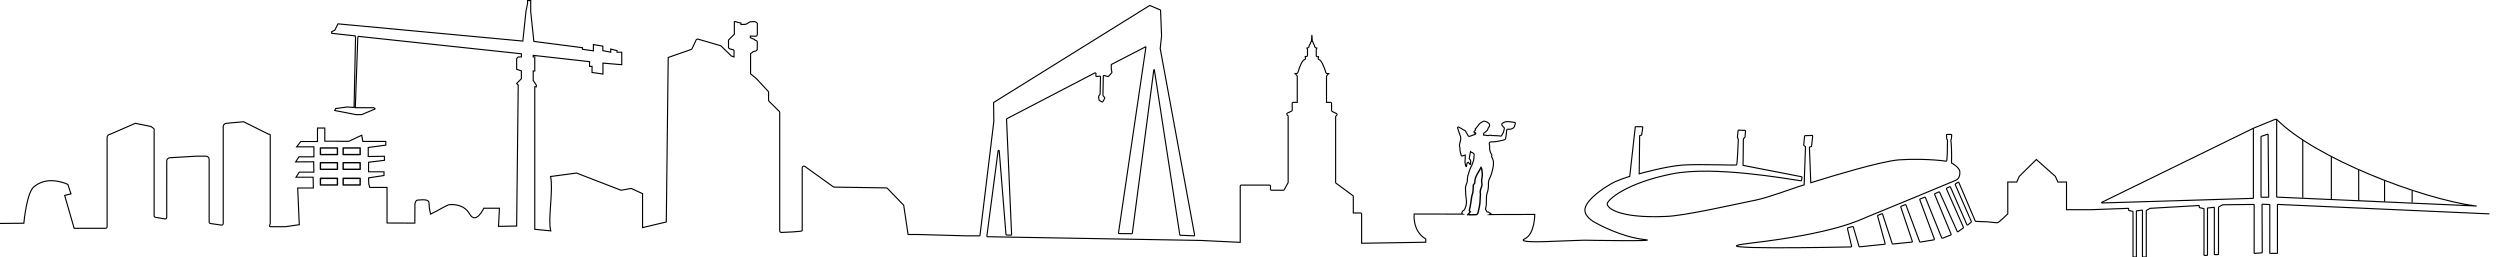 <?xml version="1.0" encoding="utf-8"?>
<!-- Generator: Adobe Illustrator 27.1.1, SVG Export Plug-In . SVG Version: 6.00 Build 0)  -->
<svg version="1.1" id="Layer_1" xmlns="http://www.w3.org/2000/svg" xmlns:xlink="http://www.w3.org/1999/xlink" x="0px" y="0px"
	 viewBox="0 0 2222 228.4" style="enable-background:new 0 0 2222 228.4;" xml:space="preserve">
<style type="text/css">
	.st0{fill:none;stroke:#000000;stroke-width:1.25;stroke-miterlimit:10;}
	.st1{fill:none;stroke:#000000;stroke-width:1.25;stroke-linejoin:round;stroke-miterlimit:10;}
	.st2{fill:none;stroke:#000000;stroke-width:1.25;stroke-linecap:round;stroke-linejoin:round;stroke-miterlimit:10;}
	.st3{fill:none;stroke:#000000;stroke-miterlimit:10;}
</style>
<g>
	<g>
		<path class="st0" d="M1311.8,190.8c1.3,0.1,1.8-1.4,1.8-1.4c0.8-3.2,1.9-7.9,1.9-11.3c0-1.6,0.2-3.2,0.3-4.9c0-0.2,0.1-0.4,0-0.6
			c-0.6-2.5,0.3-4.7,1.1-6.9c0.3-0.9,0.4-1.6,0.2-2.6c-0.5-2.2-0.1-4.4,0.3-6.6c0.1-0.6,0.1-1.2,0.1-1.8c-0.1-1.6-0.4-3.2-0.6-4.8
			c-0.1-0.4-0.2-0.7-0.5-1.1c-2.4,4.7-5.7,8.1-5.6,13.6c0,0.3-0.1,0.7-0.4,0.9c-0.8,0.7-1,1.1-1,2.5c0,1.7-0.1,3.5-0.3,5.2
			c-0.2,1.2-0.8,2.3-1,3.5c-0.5,3.1-0.8,6.2-1.4,9.2c-0.2,0.9-0.5,1.8-0.7,2.7c-0.2,0.7,0.1,1.4,0.8,1.7c-0.2,0.4-0.5,0.8-0.8,1.2
			c-0.5,0.6-1.1,1.1-1.6,1.6c-0.1,0.1,1.7,0.1,1.5,0L1311.8,190.8z"/>
	</g>
</g>
<g>
	<rect x="284.8" y="131.5" class="st1" width="15.1" height="5.9"/>
	<rect x="305" y="131.5" class="st1" width="15.1" height="5.9"/>
	<rect x="284.8" y="144.6" class="st1" width="15.1" height="5.9"/>
	<rect x="305" y="144.6" class="st1" width="15.1" height="5.9"/>
	<rect x="284.8" y="158.5" class="st1" width="15.1" height="5.9"/>
	<rect x="305" y="158.5" class="st1" width="15.1" height="5.9"/>
</g>
<g>
	<g>
		<g>
			<path class="st0" d="M2184.5,184.5"/>
		</g>
	</g>
</g>
<path class="st2" d="M1151.2,81.2"/>
<path class="st3" d="M2015.5,119.3l-5.7,1.9c-0.1,0-0.2,0.2-0.2,0.3V175c0,0.2,0.1,0.3,0.3,0.3h6.2c0.2,0,0.3-0.1,0.3-0.3l-0.5-55.4
	C2015.9,119.4,2015.7,119.3,2015.5,119.3z"/>
<path class="st3" d="M2024.1,109"/>
<path class="st3" d="M2204.6,182.8"/>
<path class="st3" d="M1859.3,180.7"/>
<path class="st3" d="M2023.5,108"/>
<path class="st3" d="M2023.5,128.6"/>
<path class="st3" d="M2180.6,183.9"/>
<path class="st3" d="M2023.5,130.4"/>
<path class="st3" d="M0,198.6l21.2-0.2c0,0,2.6-29.4,9.9-33.1c12.5-9.7,29.2-1.4,29.2-1.4l2.8,8.4l-5.6,1.4l8.4,29.2h22.3h5.6
	c0,0,1.4,0,1.4-1.4v-79.4c0-1.4,1.4-2.8,2.8-2.8l22.3-9.7l13.9,2.8c1.4,1.4,2.8,1.4,2.8,2.8v76.6c0,1.4,1.4,1.4,1.4,1.4l8.4,1.4
	c1.4,0,1.4-1.4,1.4-1.4V143c0-1.4,1.4-2.8,2.8-2.8l23.7-1.4h8.4c1.5,0,2.8,1.3,2.8,2.8v55.7c0,1.4,1.4,1.4,1.4,1.4l9.7,1.4
	c1.4,0,1.4-1.4,1.4-1.4v-86.3c0-1.4,1.4-2.8,2.8-2.8l15.3-1.4l22.3,11.1c1.4,0,1.4,0,1.4,1.4v78c0,0-1.4,2.8,0,2.8h13.5l1.4-0.2
	l10.9-1.6l-1.4-32.6h13.9l-0.2-9.6h-15.2l2.9-4.5h13l-0.2-9.2l-16,0.1l2.9-4.5h13.3v-8.9h-15.3l3.6-4.7h14.9v-12h6.5v11.7h10.1
	l4.9,0.1h6.3l11.5-5.4l1,5.5h20.4v3.3l-15.6,2.1v8l14.4-0.2v3.6l-14.1,1.7v8.5h13.7v3.3l-13.7,2.1l0.2,5.6l0.9,2.9h15.3v22.8v8.8
	l24.7,0.1l0.1-16.3c0,0,0-4.2,2.8-4.2s9.7-1.4,9.7,2.8c0,4.2,1.4,9.7,1.4,9.7l5.6-2.8c0,0,9.7-5.6,11.1-5.6c1.4,0,12.5-1.4,18.1,8.4
	c5.6,9.7,12.5-5.2,12.5-5.2h13.9l-0.8,16.1l16.1-0.3l1.4-125.3l-1.4-1.4l4.2-4.2v-7l-4.2-1.4V52l1.4-1.4h2.8v-2.8l-145-15.5
	l-0.4,1.2l-2.2,62.2l16.4,0l1.1,0.8l0,0.4l-11.9,5l-4.9,0l-19-3.7l0.8-1.7l10.1-1.4l6.3,0.4l1.3-62.1l-0.3-1.5l-20.9-2.3v-1.4
	l2.8-1.4l2.8-5.6l164.3,15.3l2.8-26.5l1.4-7V0.5h2.8v2.8v7l2.8,26.5l43.2,5.6v1.4l9.7,1.4v-5.6l8.4,1.4V45l7,1.4v-2.8l5.6,1.4v1.4
	h4.2v9.7v1.4l-16.7-1.4v9.7l-9.7-1.4V59H524v-4.2l-50.1-5.6v1.4h1.4v12.5h-1.4v8.4l2.8,4.2v1.4h-1.4v126.7l14.2,1.4
	c-2.8-9.7,2.6-37.1-0.2-48.3l23.1-3.1l39.6,15.3l9-1.6l10.1,4.6v30.2l21.1-5l1.7-146.2c21-7.2,21.1-7.4,21.1-7.6l3.7-7.9
	c0.3-0.7,1.1-1,1.8-0.8l19.9,5.8c0.2,0.1,0.5,0.2,0.6,0.4l9.1,8.8l2.3,0.8v-5.7l-0.5-0.6l-3.1-0.8l-1.3-1l0-6.9l5.2-5.2V19.2h1.1
	l2,0.7l2.8,0.6v1.3l4.3-0.2l3.7-2.2l4.3-0.2c0,0,2.1,0.9,2.2,1.5c0.1,0.6,0,10.1,0,10.1s-0.4,1.4-1.1,1.4c-0.7,0-5.1-0.1-5.1-0.1
	l0,1.4l3.7,1.6l0.2,0.4l1.7,0.7l0.6,1.1l-0.1,6.9l-1.2,1.1l-2.3,0.6l-2.4,1.8l0,17.9l5,4.1l10.6,11.4c0.3,0.3,0.4,0.7,0.4,1v6.9
	c0,0.4,0.2,0.8,0.5,1.1l8.9,8.8c0.3,0.3,0.5,0.7,0.5,1.1v105.1c0,0.8,0.7,1.5,1.5,1.5c0.8,0,18.5-0.7,18.5-1.5v-56
	c0-1.1,1.2-1.9,2.2-1.3l25.5,18.3c0.2,0.1,0.4,0.2,0.7,0.2l46.3,0.7c0.3,0,0.5,0.1,0.8,0.2l14.7,15.2l3.9,26h8l43.5,1.2h11.9
	c0.2,0,0.4-0.2,0.5-0.4L883.3,108c0,0,0,0,0-0.1l-0.2-16.5c0-0.2,0.1-0.3,0.2-0.4l138.5-86.1c0.1,0,0.1,0,0.2,0l9.4,4
	c0.1,0,0.1,0.1,0.1,0.2l0.9,22.9c0,0,0,0,0,0l-1.2,11.1c0,0,0,0,0,0.1l30.6,165.8c0.1,0.3-0.2,0.6-0.5,0.6l-12.2-0.5
	c-0.2,0-0.4-0.2-0.5-0.4L1026,62.1c0-0.3-0.4-0.3-0.5,0l-19.1,145.2c0,0.2-0.2,0.4-0.5,0.4l-11.3-0.1c-0.3,0-0.5-0.3-0.5-0.5
	l24.4-165.3c0-0.2-0.2-0.3-0.3-0.2L988,57.2c-0.2,0.1-0.3,0.2-0.3,0.4v3.8c0,0,0,0.1,0,0.1l0.6,2.7c0,0.2,0,0.3-0.1,0.4l-3,3.3
	c-0.1,0.1-0.3,0.2-0.5,0.1l-3.5-0.9c-0.3-0.1-0.6,0.1-0.6,0.5l-0.3,17.1c0,0.1,0,0.2,0.1,0.3l1.5,1.8c0.1,0.2,0.1,0.4,0,0.5
	l-1.7,3.1c-0.1,0.2-0.4,0.3-0.6,0.2l-2.5-1.3c-0.1-0.1-0.2-0.2-0.3-0.4l-0.4-3.1c0-0.1,0-0.3,0.1-0.4l1.2-1.5
	c0.1-0.1,0.1-0.2,0.1-0.3l0.3-15.4c0-0.3-0.2-0.5-0.5-0.5l-3.1,0.3c-0.3,0-0.5-0.2-0.5-0.5l0.1-2.1c0-0.2-0.1-0.4-0.3-0.5l-0.3-0.1
	c-0.1,0-0.3,0-0.4,0l-78.2,40.7c-0.2,0.1-0.3,0.3-0.3,0.4l4.5,102.6c0,0.3-0.2,0.5-0.5,0.5l-4-0.1c-0.2,0-0.4-0.2-0.5-0.4l-6-74.4
	c0-0.6-0.9-0.6-1,0l-10,75.8c0,0.3,0.2,0.5,0.5,0.5l189.5,3.3l35.2,1.7v-49.9c0-0.6,0.4-1,1-1h24.9c0.6,0,1,0.4,1,1v2.6
	c0,0.6,0.4,1,1,1h10.3c0.4,0,0.7-0.2,0.9-0.5l3.4-6.1c0.1-0.1,0.1-0.3,0.1-0.5v-58.5c0-0.3-0.1-0.6-0.3-0.8l-0.6-0.5
	c-0.5-0.5-0.4-1.4,0.2-1.7c1.2-0.6,2.5-1.2,3.7-1.7c0.4-0.2,0.6-0.5,0.6-0.9V92c0-0.6,0.4-1,1-1h0.9c0.5,0,1,0,1.5,0h1.1V67.9
	c0-0.2-0.1-0.5-0.2-0.6l-1.7-2h1.5c0.4,0,0.8-0.3,0.9-0.7c0.4-1.2,0.8-2.4,1.2-3.6c0,0,0-0.1,0-0.1c0.9-1.9,2.4-7.2,4.9-8
	c0.2-0.1,0.3-0.1,0.5-0.3c0.2-0.3,0.4-0.8,0-1.7v-0.7h1c0.6,0,1-0.4,1-1V44c0-0.2,0-0.3-0.1-0.5l-0.4-0.7c0,0,0.9-0.2,1.6-0.9
	c0.3-0.3,0.5-0.7,0.4-1.1c-0.1-0.2-0.1-0.6,0.3-0.9c0,0,0.9-1.1,1.1-2.4l0.6-0.7l0.4-5.7l0.4,5.7l0.6,0.7c0.2,1.2,1.1,2.4,1.1,2.4
	c0.3,0.3,0.3,0.6,0.3,0.9c-0.1,0.4,0,0.9,0.4,1.1c0.7,0.7,1.6,0.9,1.6,0.9l-0.4,0.7c-0.1,0.1-0.1,0.3-0.1,0.5v5.4c0,0.6,0.4,1,1,1h1
	V51c-0.5,0.9-0.3,1.4,0,1.7c0.1,0.1,0.3,0.2,0.5,0.3c2.4,0.8,3.9,6.1,4.9,8c0,0,0,0.1,0,0.1c0.4,1.2,0.8,2.4,1.2,3.6
	c0.1,0.4,0.5,0.7,0.9,0.7h1.5l-1.7,2c-0.2,0.2-0.2,0.4-0.2,0.6V91h1.1c0.5,0,1,0,1.5,0h0.9c0.6,0,1,0.4,1,1v6.2
	c0,0.4,0.2,0.7,0.6,0.9l3.7,1.8c0.7,0.3,0.8,1.2,0.2,1.7l-0.5,0.4c-0.2,0.2-0.4,0.5-0.4,0.8v58.4c0,0.2,0.1,0.4,0.2,0.5l15.3,11.3
	c0.1,0.2,0.2,0.4,0.2,0.5v14.3v0.5h6.4c0.6,0,1,0.4,1,1v25.9l57-0.9l0-2.9c-12.1-7.1-10.3-22.2-10.3-22.2l43.2,0.1
	c-0.4-0.2-0.7-0.4-0.8-0.6c-0.2-0.6,0.6-2.1,1.2-2.5c0.5-0.2,1-0.6,1.2-1c1.2-2.5,2-5.1,1.6-8c-0.5-3.4-0.7-6.9-0.8-10.3
	c-0.1-1.9,0.5-3.7,1.3-5.5c0.7-1.7,0.1-3.5,0.7-5.2c0.1-0.2,0-0.4,0-0.6c-0.1-0.9,0.9-1.7,0.9-2.7c0-0.1,0-0.3,0-0.4l1.2-3.3
	c0.4-1.4,1.5-2.8,1.9-4.2l1-2.8c0.2-0.6,0.4-1.1,0.4-1.7c0.1-1.3,0.2-2.6,0.3-3.9c0-0.3-0.1-0.9-0.3-1.1c-0.4-0.6-2.4-1.1-2.9-1.7
	c-0.1,0.4-0.3,0.7-0.3,1c-0.3,1.6-0.5,3.2-0.8,4.9c0,0.2-0.1,0.6,0.1,0.7c0.3,0.3,0.7,0.6,1,1c0.1,0.1,0.1,0.2,0.1,0.3l-0.1,3.4
	c-0.1,0.2-0.3,0.2-0.4,0.1c-0.3-0.3-1.3-1.8-1.6-2c-1.7,0.7-1.3,2.4-1.6,3.8c-0.1,0-0.2,0-0.3,0c-0.2-0.3-0.5-0.5-0.5-0.8
	c-0.2-1.5-0.7-3-0.5-4.4c0.2-1.2,0.2-2.4,0.2-3.6c0-0.5-0.1-1-0.1-1.4c-0.9,0.3-1.6,0.6-2.4,0.8c-0.6,0.2-1.1-0.2-1.2-0.8
	c-0.3-2-1.3-3.9-1-6c0-0.3-0.1-0.7-0.2-1c-0.8-2.4,0.7-4.9,0.9-7.2c0.2-1.8-0.5-3.1-1-4.5c-0.6-1.9-1.3-3.7-1.9-5.6
	c0-0.2,0.3-0.6,0.5-0.6c0.2-0.1,0.6,0,0.8,0.1c1,0.8,2.4,1.1,3.4,2.1c0.3,0.3,0.9,0.4,1.4,0.6c0.3,0.2,0.8,0.3,0.9,0.6
	c0.8,1.3,1.6,2.7,2.3,4c0.4,0.8,0.9,1.1,1.8,0.8c1.5-0.6,3-1.1,4.5-1.7c0.9-0.4,0.9-0.8,0.2-1.5c-0.1,0.2-0.2,0.4-0.3,0.6l-0.7-0.9
	c-0.3-0.3-0.2-0.8,0.2-1c0.5-0.3,0.9-0.9,1.1-1.5c0-0.1-0.1-0.4-0.3-0.6c0.4-0.4,0.9-0.2,0.8-0.7c-0.1-0.3,0.1-0.6,0.4-0.7
	c0.5-0.2,0.8-0.7,1.1-1.2c1-1.5,2.1-2.8,3.9-3.5c0.1,0,0.3-0.1,0.4-0.2c0.8-0.9,1.7-0.4,2.6-0.2c1.3,0.3,2.1,1.1,3.1,1.9
	c0.5,0.4,0.6,1.9,0.2,2.5c-0.3,0.4-0.6,0.8-0.9,1.3c-0.3,0.6-0.5,1.2-0.8,2c-0.6,0.5-1.4,1.2-2.1,1.9c-0.1,0.1-0.2,0.3-0.3,0.3
	c-1.3,0.3-0.9,1.2-0.9,2.2c1.6-0.2,3.1,0.8,4.9,0.2c0.9-0.3,2,0.2,3,0.2c1.1,0.1,2.3,0.1,3.5,0.1c1.2,0.1,2.4,0.1,3.5,0.3
	c0.5,0.1,0.8,0.1,1-0.4c0.5-1,1.2-1.9,1.6-2.9c0.4-1.2,0.7-2.4,0.9-3.7c0-0.2-0.3-0.5-0.5-0.7c-0.5-0.5-1-0.9-1.4-1.5
	c-0.8-1.2-0.7-1.6,0.5-2.4c1.4-0.9,2.9-1.2,4.5-1.2c1.5,0,3.1,0.3,4.6,0.5c0.1,0,0.2,0.1,0.4,0.1c1.6,0,1.9,0.4,1.4,1.9
	c-0.4,1.2-0.6,2.6-1.8,3.3c-0.7,0.4-1.5,0.8-2.2,0.9c-0.8,0.2-1.6,0.1-2.4,0c-0.7,0-1,0.2-1,0.8c-0.1,0.8-0.2,1.6-0.3,2.5
	c-0.2,1.8-0.4,3.5-0.8,5.3c-0.1,0.4-0.6,0.8-1.1,0.9c-1.4,0.4-2.8,0.7-4.2,1c-1.3,0.3-2.5,0.5-3.8,0.7c-1.2,0.1-2.3,0.1-3.5,0.1
	c-1.4-0.1-2.2,0.9-1.8,2.2c0.2,0.7,0.4,1.5,0.3,2.3c-0.3,1.9,0.4,4.5,1.4,6.2c0.4,0.7,1.1,1.4,0.3,2.3c-0.1,0.1,0,0.4,0.1,0.5
	c2,3.2,1.8,5.7,1.2,9.2c-0.6,3.3-1.5,6.6-3,9.7c-0.8,1.6-1.2,3.3-1.1,5c0.1,2.8-0.2,5.6-1.2,8.3c-1.1,3-0.2,9.1-1,12.2
	c-0.2,0.6-0.2,1.2-0.4,1.9c0.3,0.6,0.8,1.4,1.2,2.2c0.1,0.2,0.3,0.4,0.4,0.3c1.5-0.3,2.1,1.2,3.4,1.8c-0.3,0.2-0.5,0.4-0.8,0.5
	l39.6-0.1c0,0,0,17.5-8.8,21.6c-8.8,4.1,24.5,2.3,24.5,2.3l27.9-1c0,0,68.4,1.2,54.7-0.5c-21.9-2.1-44.5-15.1-44.5-15.1
	s-11.7-5.7-8.8-13.8c2.9-8.1,15.9-16.7,22.4-20.5c6.5-3.8,17-6.8,17-6.8l4.9-43.8c0-0.2,0.2-0.4,0.5-0.4h5.7c0.3,0,0.5,0.3,0.5,0.6
	l-1,6.7c0,0.2-0.2,0.4-0.5,0.4h-0.8c-0.3,0-0.5,0.2-0.5,0.5l-0.4,33.7c0,0,23.9-6.8,39-7.8c15.1-1,45.3,0.4,47.6-0.1
	c0.7-1.4,1.4-20.9,1.5-22.4c0-0.1,0-0.1,0-0.2l-0.8-2.1c0-0.1,0-0.2,0-0.2l0.6-5.6c0-0.3,0.2-0.4,0.5-0.4l5.6,0.2
	c0.3,0,0.5,0.2,0.5,0.5l-0.4,5.2c0,0.1-0.1,0.2-0.1,0.3l-1.3,1.5c-0.1,0.1-0.1,0.2-0.1,0.3l-0.3,23.3l52,10.1c0.3,0,0.4,0.3,0.4,0.5
	l-0.4,2.7c0,0.3-0.3,0.5-0.5,0.4c-13.3-1.9-78.2-13.5-114.8-6.1c-40.8,8.2-57.4,23.1-57.4,26.7s10.3,12.9,51.9,11.1
	c16.5-0.3,67-12,80-14.5c11.8-2.4,34.8-11.1,39.3-12.4l3.8-1.2l1.2-33.7c0-0.2-0.1-0.3-0.2-0.4l-1.2-0.8c-0.1-0.1-0.2-0.3-0.2-0.4
	l0.8-8c0-0.2,0.2-0.4,0.5-0.4l6.2-0.2c0.3,0,0.5,0.2,0.5,0.5l-1,9.1c0,0.2-0.2,0.4-0.4,0.4l-1.1,0.2c-0.2,0-0.4,0.3-0.4,0.5
	l1.2,31.3l1.1-0.3c2.1-0.6,3.6-1.1,3.6-1.1c13.5-4.2,57-17.5,73.6-18.9c10.2-0.8,29.2-0.7,42.1,1.2c1.2,0.2,0.9-12.2,1.1-18.4
	c0-0.9-0.8-1.1-0.7-1.6c0.1-0.6-0.1-2.4-0.2-3.3c0-0.3,0.2-0.5,0.5-0.5h3.7c0.3,0,0.5,0.3,0.5,0.6c-0.1,1-0.4,2.9-0.3,3.2
	c0.1,0.6-0.6,0.9-0.5,1.6c1,7.4,0.6,20,0.6,20s7.3,3.8,7.4,7.9c0.1,4.1-1.1,6.2-3.7,7.5c-1.8,0.9-70.2,29.1-77.9,32.2
	c-7.7,3.1-29.2,14.8-104.2,23.6c-53.9,6.3,79,3.6,89.1,3.4c0.3,0,0.5-0.3,0.5-0.6l-3.7-15.8c-0.1-0.3,0.1-0.5,0.4-0.6l4.2-1.1
	c0.3-0.1,0.5,0.1,0.6,0.3l5.1,17.4c0.1,0.2,0.3,0.4,0.5,0.3l22.3-2.3c0.3,0,0.5-0.3,0.4-0.6l-6.7-24.5c-0.1-0.2,0.1-0.5,0.3-0.6
	l3.5-1.4c0.3-0.1,0.6,0,0.6,0.3l8.6,26.3c0.1,0.2,0.3,0.4,0.5,0.3l17-1.7c0.3,0,0.5-0.3,0.4-0.6l-10.3-30.6c-0.1-0.2,0-0.5,0.3-0.6
	l3.7-1.5c0.3-0.1,0.5,0,0.6,0.3l12.2,32.7c0.1,0.2,0.3,0.3,0.5,0.3l12.2-2c0.3,0,0.5-0.4,0.4-0.6l-13-35.1c-0.1-0.2,0-0.5,0.3-0.6
	l4.1-1.6c0.2-0.1,0.5,0,0.6,0.3l14.5,35.9c0.1,0.2,0.4,0.4,0.6,0.3l7.5-2.9c0.3-0.1,0.4-0.4,0.3-0.6l-14.7-35.5
	c-0.1-0.2,0-0.5,0.2-0.6l3.6-1.6c0.2-0.1,0.5,0,0.6,0.2l15.7,35c0.1,0.3,0.5,0.4,0.7,0.2l4.6-3.3c0.2-0.1,0.3-0.4,0.2-0.6
	l-15.1-34.2c-0.1-0.2,0-0.5,0.2-0.6l2.6-1.3c0.2-0.1,0.6,0,0.7,0.2l14.7,33.6c0.1,0.3,0.5,0.4,0.7,0.2l3.1-2.5
	c0.2-0.1,0.2-0.4,0.1-0.6l-14.3-32.8c-0.1-0.2,0-0.5,0.2-0.6l2.3-1.5c0.3-0.2,0.6-0.1,0.7,0.2l14.6,34.3c0.1,0.2,0.3,0.3,0.5,0.3
	l10.4,0.4c0,0,7.7,0.9,8.9,0.8c1.2-0.1,9.1-7.9,9.1-7.9v-28.3h8l2.2-5l15.2-15l16.9,15l2.2,5h7.7v24.6l22.3,0l32.6-1.2
	c0.2,0,0.3,0.1,0.3,0.3v1.3c0,0.1,0.1,0.3,0.2,0.3l3.5,0.8c0.1,0,0.2,0.2,0.2,0.3v40c0,0.2,0.1,0.3,0.3,0.3h2.4
	c0.2,0,0.3-0.1,0.3-0.3v-40.5c0-0.2,0.1-0.3,0.3-0.3l4.8-0.6c0.2,0,0.3,0.1,0.3,0.3v41.1c0,0.2,0.1,0.3,0.3,0.3h2.8
	c0.2,0,0.3-0.1,0.3-0.3v-40.8c0-0.1,0.1-0.2,0.1-0.3l3.3-1.9c0,0,0.1,0,0.1,0l43.3-2.5c0.2,0,0.3,0.1,0.3,0.3v1.3
	c0,0.1,0.1,0.3,0.2,0.3l3.8,0.8c0.1,0,0.2,0.2,0.2,0.3v41c0,0.2,0.1,0.3,0.3,0.3h2.5c0.2,0,0.3-0.1,0.3-0.3v-41.5
	c0-0.2,0.1-0.3,0.3-0.3l5.5-0.6c0.2,0,0.3,0.1,0.3,0.3V226c0,0.2,0.1,0.3,0.3,0.3h3.1c0.2,0,0.3-0.1,0.3-0.3v-41.8
	c0-0.1,0.1-0.2,0.2-0.3l3.6-1.9c0,0,0.1,0,0.1,0l27.5-0.3c0.2,0,0.3,0.1,0.3,0.3l0,1.7v41.2c0,0.2,0.1,0.3,0.3,0.3l6.6-0.5
	c0.2,0,0.3-0.1,0.3-0.3l-0.2-42.6c0-0.2,0.1-0.3,0.3-0.3l6.3,0.3c0.2,0,0.3,0.1,0.3,0.3v42.8c0,0.2,0.1,0.3,0.3,0.3h6.2
	c0.2,0,0.3-0.1,0.3-0.3v-39.1V182c0-0.2,0.1-0.3,0.3-0.3l188.1,8.4"/>
<path class="st3" d="M2002.8,114l-134.7,65.8c-0.3,0.1-0.2,0.6,0.1,0.6l134.3-4.1c0.2,0,0.3-0.1,0.3-0.3l0-1.3v-60.5
	c0-0.1,0.1-0.2,0.2-0.3l19.1-7.8c0,0,0.1,0,0.1,0h1.3v66.6v2.2c0,0.2,0.1,0.3,0.3,0.3l177.5,7.9h-0.9c0,0-0.1,0-0.1,0
	c-49-6.6-142.7-42.5-176.9-77.1"/>
<path class="st3" d="M2009.5,175.3"/>
<path class="st3" d="M2009.5,120.8"/>
<line class="st3" x1="2046.7" y1="124.4" x2="2046.7" y2="175.7"/>
<path class="st3" d="M2048.9,177.9"/>
<path class="st3" d="M2048.9,128.5"/>
<line class="st3" x1="2072.1" y1="139.1" x2="2072.1" y2="177.1"/>
<path class="st3" d="M2079,178.4"/>
<path class="st3" d="M2079,145.1"/>
<line class="st3" x1="2096.4" y1="151" x2="2096.4" y2="178.6"/>
<path class="st3" d="M2104.4,178.7"/>
<path class="st3" d="M2104.4,156.1"/>
<line class="st3" x1="2119.4" y1="160.7" x2="2119.4" y2="179.2"/>
<line class="st3" x1="2143.9" y1="169.4" x2="2143.9" y2="180.1"/>
<path class="st3" d="M2128.4,179.1"/>
<path class="st3" d="M2128.4,164.9"/>
<path class="st3" d="M2134.9,178.7"/>
<path class="st3" d="M2134.9,164.7"/>
</svg>
